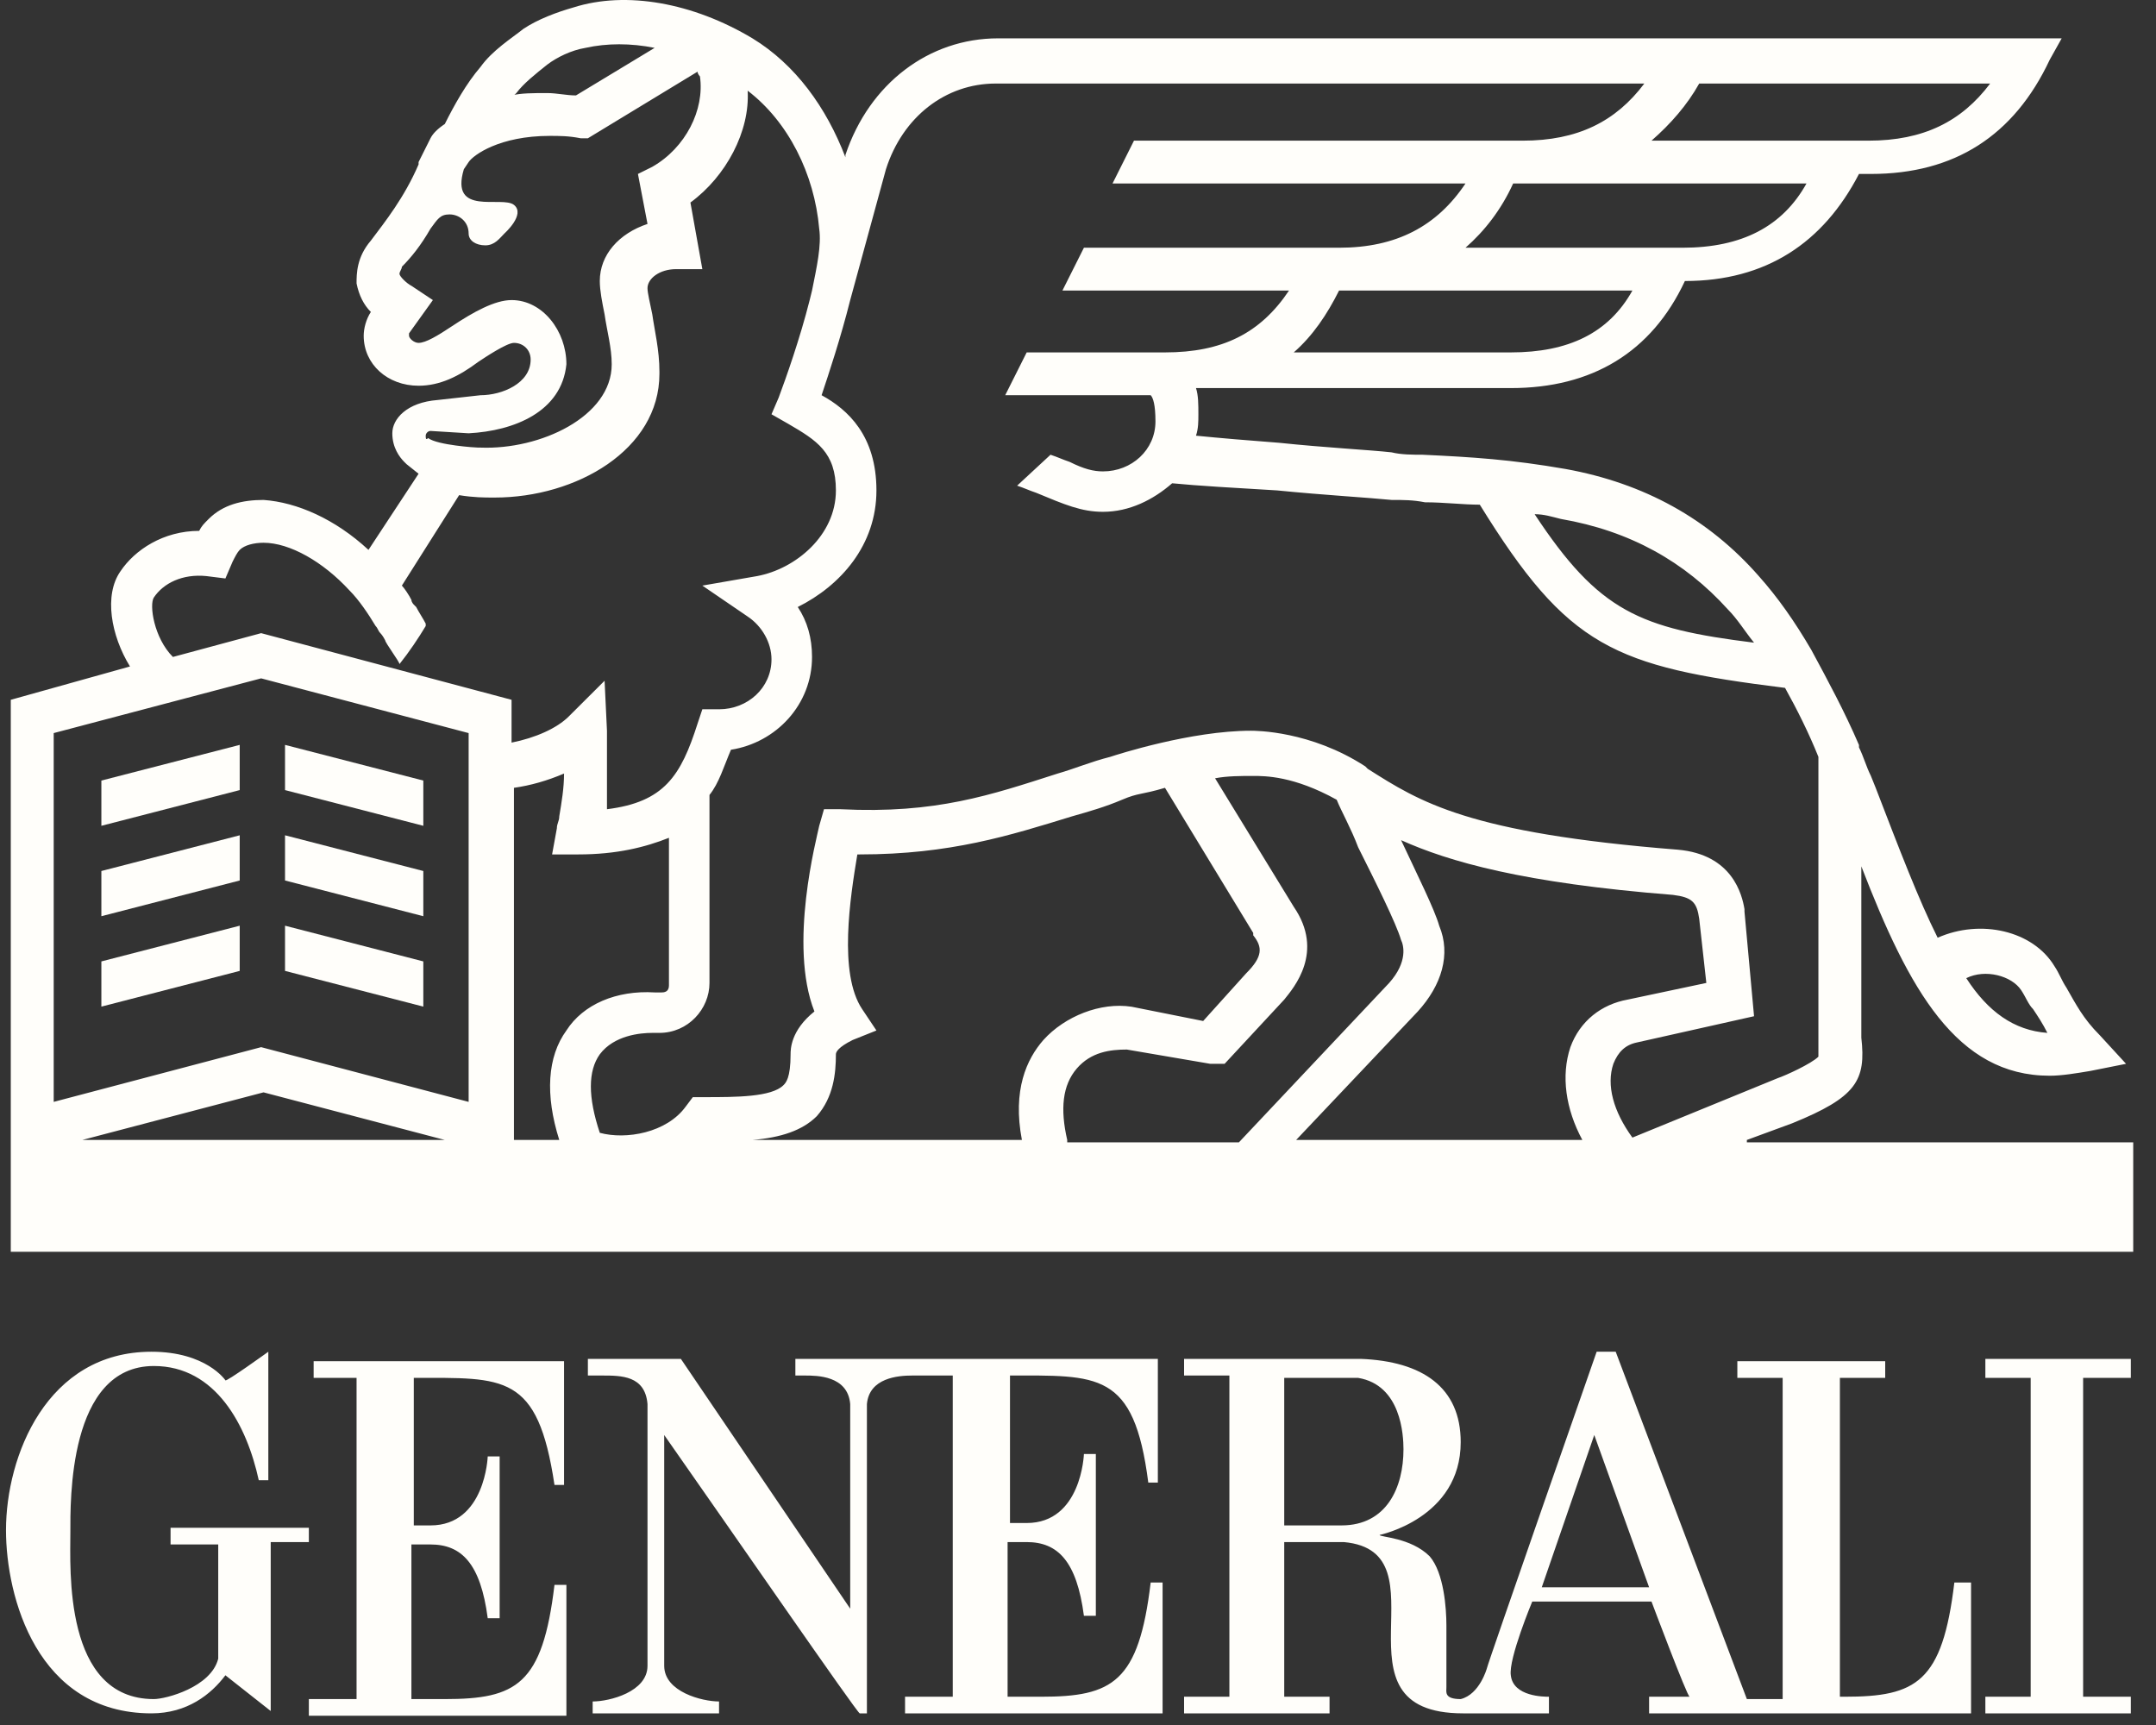<svg width="55" height="44" viewBox="0 0 55 44" fill="none" xmlns="http://www.w3.org/2000/svg">
<rect x="0" y="0" width="55" height="44" fill="#333333" stroke="none"/>
<g id="generali">
<g id="Group">
<path id="Vector" d="M10.556 38.848V35.146C12.868 35.146 13.719 35.025 14.145 37.877H14.389V34.721H8.001V35.146H9.096V43.339H7.879V43.764H14.449V40.426H14.145C13.841 42.975 13.172 43.339 11.347 43.339H10.495V39.395H10.982C11.773 39.395 12.259 39.88 12.442 41.276H12.746V37.149H12.442C12.442 37.149 12.381 38.909 10.982 38.909H10.556V38.848ZM7.94 38.97H4.351V39.395H5.567V42.308C5.385 43.036 4.229 43.339 3.925 43.339C1.613 43.339 1.795 40.001 1.795 39.091C1.795 38.302 1.735 34.843 3.925 34.843C5.506 34.843 6.297 36.36 6.601 37.756H6.845V34.479C6.845 34.479 5.75 35.268 5.75 35.207C5.75 35.207 5.263 34.479 3.864 34.479C1.187 34.479 0.153 37.149 0.153 39.03C0.153 40.73 0.944 43.703 3.864 43.703C4.776 43.703 5.385 43.218 5.75 42.732L6.906 43.643V39.334H7.879V38.97H7.94ZM49.856 40.365C49.552 42.914 48.883 43.279 47.058 43.279H46.936V35.146H48.092V34.721H44.32V35.146H45.476V43.339H44.563L41.217 34.479H40.731C40.731 34.479 37.932 42.49 37.932 42.55C37.932 42.55 37.75 43.218 37.263 43.339C36.837 43.339 36.898 43.157 36.898 43.036V41.458C36.898 41.033 36.837 40.123 36.472 39.698C35.985 39.212 35.194 39.212 35.194 39.152C35.194 39.152 37.263 38.727 37.263 36.785C37.263 35.389 36.29 34.721 34.708 34.661H30.206V35.086H31.362V43.279H30.206V43.703H33.917V43.279H32.761V39.334H34.282C36.959 39.577 33.795 43.703 37.324 43.703H39.514V43.279C39.392 43.279 38.601 43.279 38.541 42.732C38.48 42.308 39.088 40.851 39.088 40.851H42.13C42.13 40.851 43.042 43.279 43.103 43.279H42.069V43.703H50.282V40.365H49.856ZM34.221 38.909H32.761V35.146H34.647C35.742 35.328 35.803 36.603 35.803 36.967C35.803 37.938 35.377 38.909 34.221 38.909ZM39.331 40.487L40.67 36.603L42.069 40.487H39.331ZM25.704 35.086C28.016 35.086 28.928 34.964 29.293 37.816H29.537V34.661H20.29V35.086H20.533C20.837 35.086 21.628 35.086 21.689 35.814V41.033L17.369 34.661H14.997V35.086H15.362C15.849 35.086 16.457 35.086 16.518 35.814V42.49C16.518 43.157 15.544 43.4 15.119 43.4V43.703H18.343V43.4C17.917 43.4 16.944 43.157 16.944 42.49V36.603C18.647 39.03 21.871 43.703 21.932 43.703H22.115V35.814C22.176 35.146 22.906 35.086 23.271 35.086H24.305V43.279H23.088V43.703H29.658V40.365H29.354C29.05 42.914 28.381 43.279 26.556 43.279H25.704V39.334H26.191C26.982 39.334 27.468 39.819 27.651 41.215H27.955V37.088H27.651C27.651 37.088 27.59 38.848 26.191 38.848H25.765V35.086H25.704ZM50.647 34.661V35.146H51.803V43.279H50.647V43.703H54.358V43.279H53.141V35.146H54.358V34.661H50.647ZM44.563 29.077L45.719 28.652C47.362 27.985 47.605 27.56 47.483 26.468V22.098C48.7 25.254 49.917 27.439 52.289 27.439C52.594 27.439 52.959 27.378 53.324 27.317L54.236 27.135L53.567 26.407C53.141 25.982 52.959 25.618 52.715 25.193C52.594 25.011 52.533 24.829 52.411 24.647C51.864 23.737 50.525 23.433 49.43 23.919C48.944 22.948 48.457 21.673 47.849 20.095L47.727 19.792C47.605 19.549 47.544 19.306 47.423 19.064V19.003C47.058 18.153 46.632 17.364 46.206 16.575C45.78 15.847 45.354 15.24 44.867 14.694C43.59 13.237 41.947 12.327 39.94 11.963C38.541 11.72 37.567 11.659 36.29 11.599C36.046 11.599 35.742 11.599 35.499 11.538C34.951 11.477 33.795 11.417 32.639 11.295C31.849 11.235 31.119 11.174 30.51 11.113C30.571 10.931 30.571 10.749 30.571 10.567C30.571 10.324 30.571 10.081 30.51 9.899H38.541C40.609 9.899 42.13 8.989 42.982 7.168C45.05 7.168 46.51 6.197 47.423 4.437H47.727C49.856 4.437 51.377 3.466 52.289 1.524L52.594 0.978H25.461C23.697 0.978 22.176 2.131 21.567 3.952V4.012C21.081 2.738 20.29 1.646 19.195 0.978C17.674 0.068 15.97 -0.236 14.632 0.189C14.206 0.31 13.719 0.492 13.354 0.735C13.05 0.978 12.563 1.281 12.259 1.706C11.894 2.131 11.59 2.677 11.347 3.163C11.164 3.284 11.043 3.406 10.982 3.527L10.678 4.134V4.194C10.312 5.044 9.826 5.651 9.461 6.137C9.096 6.561 9.096 6.986 9.096 7.229C9.157 7.532 9.278 7.775 9.461 7.957C9.339 8.139 9.278 8.382 9.278 8.564C9.278 9.292 9.887 9.839 10.678 9.839C11.225 9.839 11.712 9.596 12.198 9.232C12.381 9.11 12.928 8.746 13.111 8.746C13.354 8.746 13.537 8.928 13.537 9.171C13.537 9.778 12.807 10.081 12.259 10.081L11.164 10.203C10.373 10.264 10.008 10.688 10.008 11.052C10.008 11.417 10.191 11.659 10.312 11.781L10.373 11.841L10.678 12.084L9.4 14.026C8.548 13.237 7.575 12.812 6.723 12.752C6.176 12.752 5.689 12.873 5.324 13.237C5.202 13.359 5.141 13.419 5.081 13.541C4.168 13.541 3.438 14.026 3.073 14.572C2.647 15.179 2.83 16.211 3.316 17L0.275 17.85V31.93H54.419V29.138H44.563V29.077ZM51.559 25.254C51.681 25.436 51.742 25.618 51.864 25.739C51.985 25.921 52.107 26.103 52.229 26.346C51.377 26.285 50.708 25.8 50.16 24.95C50.647 24.708 51.316 24.89 51.559 25.254ZM39.818 13.237C41.582 13.541 42.982 14.33 44.077 15.543C44.32 15.786 44.502 16.09 44.746 16.393C41.826 16.029 40.791 15.604 39.149 13.116C39.392 13.116 39.575 13.177 39.818 13.237ZM38.541 8.989H33.004C33.491 8.564 33.856 8.018 34.16 7.411H41.643C41.035 8.503 40.001 8.989 38.541 8.989ZM42.921 6.319H37.385C37.871 5.894 38.297 5.348 38.601 4.68H46.084C45.476 5.772 44.442 6.319 42.921 6.319ZM43.347 2.131H50.769C50.039 3.102 49.065 3.588 47.666 3.588H42.13C42.617 3.163 43.042 2.677 43.347 2.131ZM13.172 2.374C13.354 2.131 13.659 1.888 13.963 1.646C14.206 1.463 14.571 1.281 14.936 1.221C15.484 1.099 16.092 1.099 16.7 1.221L14.693 2.434C14.449 2.434 14.206 2.374 13.963 2.374C13.598 2.374 13.293 2.374 13.05 2.434C13.111 2.434 13.111 2.434 13.172 2.374ZM10.86 11.113C10.86 11.052 10.921 10.992 10.982 10.992L11.955 11.052C13.111 10.992 14.328 10.506 14.449 9.292C14.449 8.443 13.841 7.654 13.05 7.654C12.624 7.654 12.077 7.957 11.529 8.321C11.164 8.564 10.86 8.746 10.678 8.746C10.556 8.746 10.434 8.625 10.434 8.564V8.503L11.043 7.654L10.495 7.29C10.373 7.229 10.191 7.047 10.191 6.986C10.191 6.926 10.252 6.865 10.252 6.804C10.495 6.561 10.738 6.258 10.982 5.833C11.164 5.59 11.225 5.469 11.468 5.469C11.712 5.469 11.955 5.651 11.955 5.955C11.955 6.137 12.138 6.258 12.381 6.258C12.624 6.258 12.746 6.076 12.868 5.955C12.868 5.955 13.415 5.469 13.111 5.226C12.807 4.983 11.468 5.53 11.833 4.316L11.955 4.134C12.077 3.952 12.746 3.466 14.024 3.466C14.267 3.466 14.51 3.466 14.814 3.527H14.997L17.795 1.828C17.795 1.888 17.856 1.949 17.856 1.949C17.978 2.799 17.491 3.77 16.64 4.255L16.274 4.437L16.518 5.712C15.788 5.955 15.301 6.501 15.301 7.168C15.301 7.411 15.362 7.715 15.423 8.018C15.484 8.443 15.605 8.868 15.605 9.292C15.605 10.628 13.78 11.477 12.259 11.417H12.198C12.138 11.417 11.164 11.356 10.921 11.174C10.86 11.235 10.86 11.174 10.86 11.113ZM3.925 15.24C4.168 14.876 4.655 14.633 5.263 14.694L5.75 14.755L5.932 14.33C5.993 14.208 6.054 14.087 6.115 14.026C6.236 13.905 6.48 13.844 6.723 13.844C7.392 13.844 8.244 14.33 8.913 15.058C9.157 15.301 9.4 15.665 9.582 15.968C9.643 16.029 9.643 16.09 9.704 16.15C9.765 16.211 9.826 16.332 9.826 16.332C9.826 16.393 10.191 16.879 10.191 16.939C10.434 16.636 10.678 16.272 10.86 15.968V15.908C10.799 15.786 10.678 15.604 10.617 15.483L10.556 15.422C10.556 15.422 10.495 15.361 10.495 15.301C10.434 15.179 10.312 14.997 10.252 14.937L11.712 12.63C12.077 12.691 12.381 12.691 12.563 12.691H12.624C14.693 12.691 16.822 11.477 16.822 9.535V9.475C16.822 8.928 16.7 8.443 16.64 8.018C16.579 7.715 16.518 7.472 16.518 7.35C16.518 7.108 16.822 6.865 17.248 6.865H17.917L17.613 5.166C18.525 4.498 19.134 3.345 19.073 2.313C20.107 3.102 20.776 4.437 20.898 5.833C20.959 6.258 20.837 6.804 20.715 7.411L20.655 7.654C20.411 8.625 20.046 9.657 19.864 10.142L19.681 10.567L20.107 10.81C20.837 11.235 21.324 11.538 21.324 12.509C21.324 13.662 20.29 14.512 19.316 14.694L17.917 14.937L19.073 15.726C19.438 15.968 19.681 16.393 19.681 16.818C19.681 17.546 19.073 18.092 18.343 18.092H17.917L17.795 18.457C17.369 19.792 16.944 20.459 15.484 20.641V19.245V18.639L15.423 17.364L14.51 18.274C14.206 18.578 13.659 18.821 13.05 18.942V17.85L6.662 16.15L4.411 16.757C3.925 16.272 3.803 15.422 3.925 15.24ZM2.1 29.077L6.723 27.863L11.347 29.077H2.1ZM11.955 28.106L6.662 26.71L1.37 28.106V18.699L6.662 17.303L11.955 18.699V28.106ZM14.449 26.285C13.963 26.953 13.902 27.924 14.267 29.077H13.111V20.095C13.537 20.035 13.963 19.913 14.389 19.731C14.389 20.095 14.328 20.459 14.267 20.823C14.267 20.945 14.206 21.006 14.206 21.127L14.084 21.794H14.754C15.727 21.794 16.457 21.612 17.065 21.37V25.132C17.065 25.254 17.005 25.314 16.883 25.314H16.7C15.727 25.254 14.875 25.618 14.449 26.285ZM26.617 26.528C26.191 27.014 25.826 27.803 26.069 29.077H19.195C19.925 29.017 20.472 28.834 20.837 28.47C21.263 27.985 21.324 27.378 21.324 26.892C21.324 26.832 21.385 26.71 21.75 26.528L22.358 26.285L21.993 25.739C21.385 24.829 21.689 22.887 21.871 21.794H21.932C24.244 21.794 25.765 21.309 27.347 20.823C27.773 20.702 28.198 20.581 28.624 20.399C29.05 20.217 29.111 20.277 29.719 20.095L31.97 23.797V23.858C32.214 24.161 32.214 24.404 31.788 24.829L30.693 26.043L28.868 25.679C28.077 25.557 27.164 25.921 26.617 26.528ZM27.225 29.077C27.043 28.288 27.103 27.681 27.468 27.256C27.833 26.832 28.32 26.771 28.746 26.771L30.875 27.135H31.24L32.761 25.497C33.004 25.193 33.795 24.283 33.004 23.13L30.997 19.852C31.301 19.792 31.666 19.792 31.97 19.792C32.274 19.792 33.004 19.792 34.099 20.399C34.221 20.702 34.465 21.127 34.647 21.612C35.073 22.462 35.62 23.555 35.742 23.979C35.803 24.101 35.925 24.526 35.438 25.072L31.605 29.138H27.225V29.077ZM40.366 29.077H33.065L36.168 25.8C36.776 25.132 37.02 24.343 36.715 23.615C36.594 23.19 36.168 22.341 35.742 21.43C36.959 21.977 38.845 22.523 42.677 22.826C43.164 22.887 43.286 23.008 43.347 23.433L43.529 25.072L41.522 25.497C40.852 25.618 40.305 26.043 40.061 26.71C39.818 27.439 39.94 28.288 40.366 29.077ZM41.157 27.135C41.278 26.832 41.461 26.65 41.765 26.589L44.746 25.921L44.502 23.251V23.19C44.442 22.826 44.198 21.794 42.799 21.673C37.446 21.248 36.229 20.459 34.89 19.61L34.83 19.549C33.43 18.639 32.031 18.639 31.909 18.639C30.389 18.639 28.503 19.245 28.32 19.306C27.833 19.428 27.407 19.61 26.982 19.731C25.278 20.277 23.879 20.763 21.445 20.641H21.02L20.898 21.066C20.837 21.37 20.107 24.101 20.776 25.8C20.168 26.285 20.168 26.771 20.168 26.892C20.168 27.499 20.046 27.621 19.985 27.681C19.681 27.985 18.769 27.985 17.978 27.985H17.674L17.491 28.228C17.005 28.895 15.97 29.077 15.301 28.895C14.997 27.985 14.997 27.317 15.301 26.892C15.666 26.407 16.335 26.346 16.64 26.346H16.822C17.552 26.346 18.099 25.739 18.099 25.072V20.277C18.343 19.974 18.465 19.549 18.647 19.124C19.803 18.942 20.715 17.971 20.715 16.757C20.715 16.272 20.594 15.847 20.351 15.483C21.445 14.937 22.358 13.905 22.358 12.509C22.358 11.113 21.628 10.445 20.959 10.081C21.141 9.535 21.445 8.625 21.689 7.654L22.601 4.316C23.027 2.981 24.122 2.131 25.4 2.131H41.947C41.217 3.102 40.244 3.588 38.845 3.588H28.928L28.381 4.68H37.385C36.655 5.772 35.62 6.319 34.16 6.319H27.651L27.103 7.411H32.883C32.153 8.503 31.179 8.989 29.719 8.989H26.191L25.643 10.081H29.354C29.415 10.142 29.476 10.324 29.476 10.749C29.476 11.477 28.868 12.024 28.137 12.024C27.894 12.024 27.651 11.963 27.286 11.781C27.103 11.72 26.982 11.659 26.799 11.599L25.947 12.388C26.13 12.448 26.252 12.509 26.434 12.57C27.164 12.873 27.59 13.055 28.137 13.055C28.807 13.055 29.415 12.752 29.902 12.327C30.51 12.388 31.544 12.448 32.579 12.509C33.795 12.63 34.89 12.691 35.499 12.752C35.803 12.752 36.046 12.752 36.35 12.812C36.837 12.812 37.324 12.873 37.75 12.873C40.001 16.515 41.157 17 45.537 17.546C45.841 18.092 46.145 18.699 46.388 19.306V26.953C46.206 27.135 45.537 27.439 45.354 27.499L41.643 29.017C41.157 28.349 40.974 27.681 41.157 27.135Z" fill="#FFFEFA"/>
<path id="Vector_2" d="M7.271 20.153L10.799 21.064V19.91L7.271 19V20.153ZM6.115 19L2.586 19.91V21.064L6.115 20.153V19ZM6.115 21.306L2.586 22.217V23.37L6.115 22.459V21.306ZM7.271 22.459L10.799 23.37V22.217L7.271 21.306V22.459ZM7.271 24.765L10.799 25.676V24.523L7.271 23.612V24.765ZM6.115 23.612L2.586 24.523V25.676L6.115 24.765V23.612Z" fill="#FFFEFA"/>
</g>
</g>
</svg>
